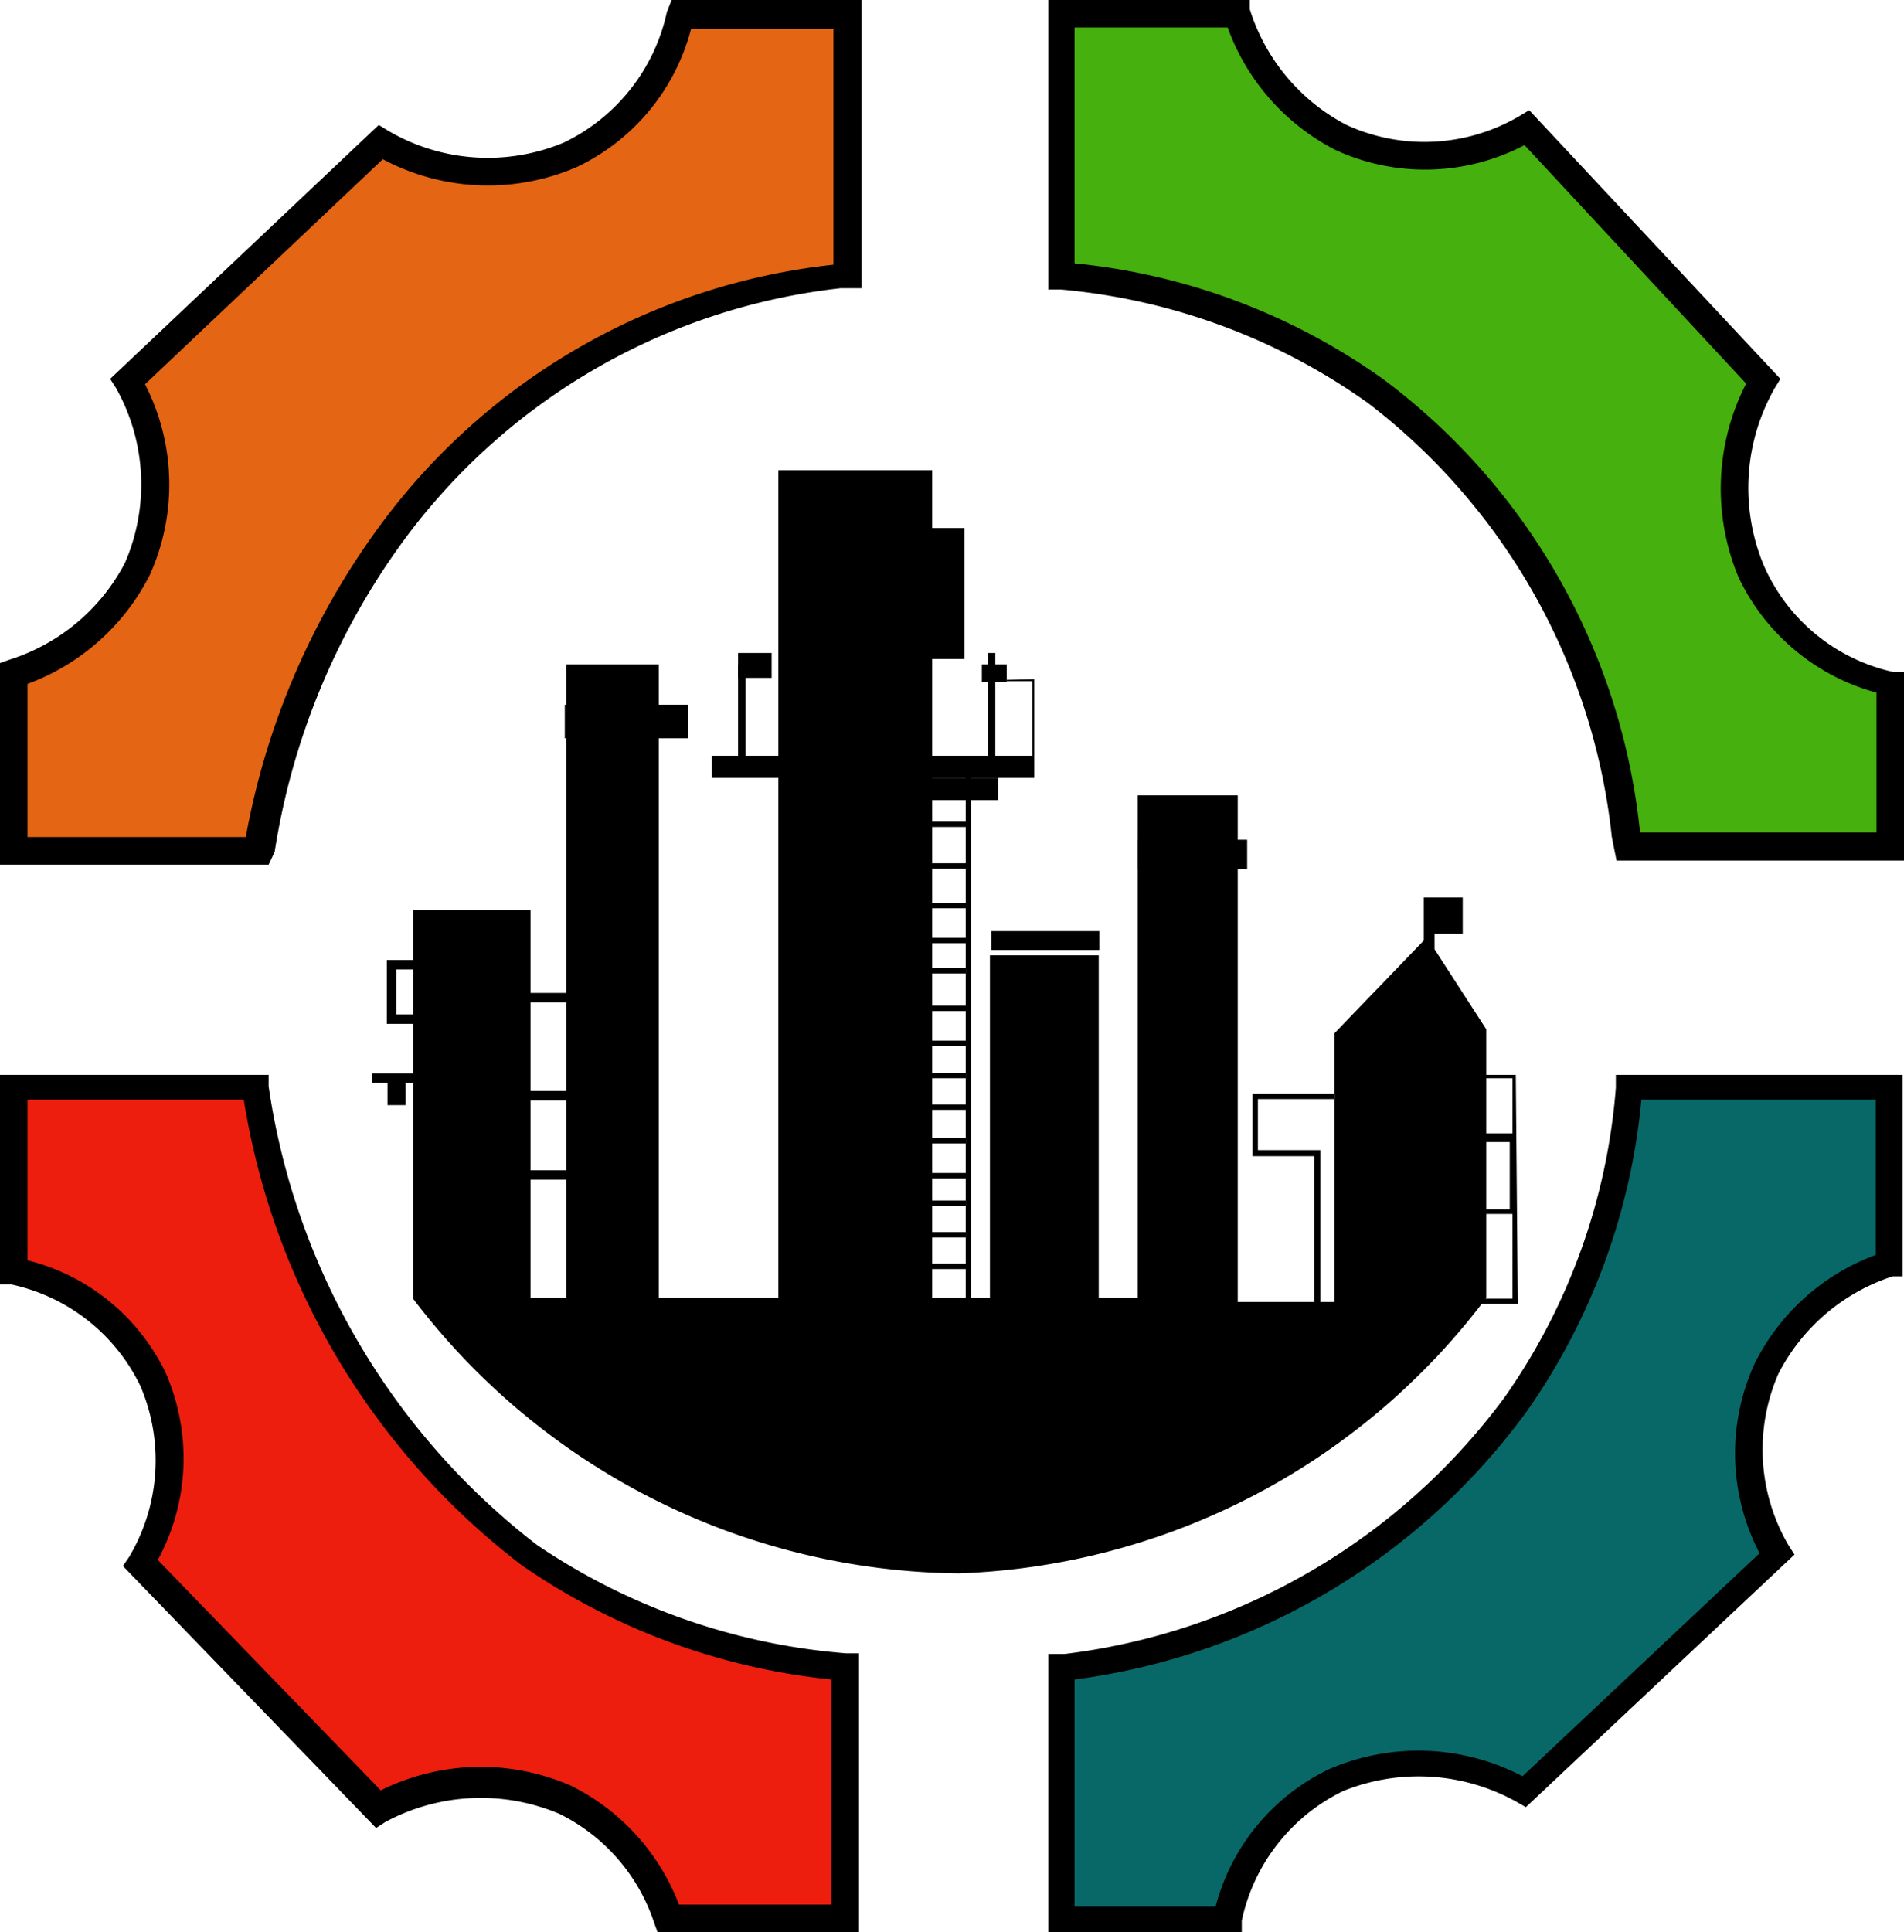<svg xmlns="http://www.w3.org/2000/svg" viewBox="0 0 28.35 28.76"><g id="Layer_2" data-name="Layer 2"><g id="Layer_1-2" data-name="Layer 1"><path d="M21.36,14.13V13.9l.42,0v-.54h-.58V14l-1.33,1.38v4H18.43V11.84H16.94v7.48h-.58v-5.1H14.74v5.1H9.81V9.89H8.43v9.43H7.9V13.55H6.15v5.78h0a10.32,10.32,0,0,0,8.13,4.09,10.27,10.27,0,0,0,7.85-4.1v-4Z" style="fill-rule:evenodd"/><path d="M10.13.29A3,3,0,0,1,8.5,2.36a3.2,3.2,0,0,1-2.83-.18L1.9,5.71A3.08,3.08,0,0,1,2,8.5,3.12,3.12,0,0,1,.21,10v2.62H3.85A10.43,10.43,0,0,1,5.8,8a9.81,9.81,0,0,1,6.78-3.81V.29Z" style="fill:#e46513;fill-rule:evenodd"/><path d="M4,12.87H0v-3l.14-.05A2.94,2.94,0,0,0,1.86,8.38a2.93,2.93,0,0,0-.13-2.6l-.09-.14,4-3.78.13.08a2.93,2.93,0,0,0,2.63.18A2.82,2.82,0,0,0,9.93.18L10,0h2.83V4.29l-.31,0A9.36,9.36,0,0,0,6,8.06a10.6,10.6,0,0,0-1.91,4.62ZM.41,12.46H3.66a11.18,11.18,0,0,1,2-4.64,9.67,9.67,0,0,1,6.75-3.88V.43H10.29A3.15,3.15,0,0,1,8.58,2.49,3.33,3.33,0,0,1,5.7,2.37L2.16,5.72a3.27,3.27,0,0,1,.07,2.84A3.33,3.33,0,0,1,.41,10.18Z"/><path d="M.21,18.92a3,3,0,0,1,2.07,1.59,3,3,0,0,1-.18,2.74l3.53,3.66a3.13,3.13,0,0,1,2.78-.14A3,3,0,0,1,10,28.55h2.62V24.77a9.71,9.71,0,0,1-4.69-1.64c-3.28-2.26-4-6.21-4.09-7H.21Z" style="fill:#ed1e0e;fill-rule:evenodd"/><path d="M12.79,28.76h-3l-.05-.14A2.78,2.78,0,0,0,8.33,27a3,3,0,0,0-2.59.12l-.14.09-3.77-3.9.09-.13a2.81,2.81,0,0,0,.17-2.55A2.78,2.78,0,0,0,.17,19.12l-.17,0V16H4l0,.17A10.53,10.53,0,0,0,8,23a9.55,9.55,0,0,0,4.6,1.61h.19Zm-2.68-.41h2.27V25A9.86,9.86,0,0,1,7.77,23.3a10.88,10.88,0,0,1-4.14-6.93H.41v2.39a3.12,3.12,0,0,1,2.05,1.66,3.17,3.17,0,0,1-.11,2.8l3.32,3.43a3.35,3.35,0,0,1,2.83-.07A3.28,3.28,0,0,1,10.11,28.35Z"/><path d="M18.26,28.55a3,3,0,0,1,1.63-2.07,3.09,3.09,0,0,1,2.81.18l3.75-3.54a2.92,2.92,0,0,1,1.69-4.33V16.17H24.26a9.48,9.48,0,0,1-1.69,4.69,10.06,10.06,0,0,1-6.76,3.93v3.76Z" style="fill:#086867;fill-rule:evenodd"/><path d="M15.61,28.76V24.62l.24,0a9.58,9.58,0,0,0,6.56-3.83,9.26,9.26,0,0,0,1.65-4.6l0-.19h4.27v3l-.15,0a2.93,2.93,0,0,0-1.7,1.45A2.82,2.82,0,0,0,26.63,23l.09.14-4,3.76-.14-.08A3,3,0,0,0,20,26.66a2.79,2.79,0,0,0-1.51,1.93l0,.17ZM16,25v3.38H18.1a3.15,3.15,0,0,1,1.7-2.05,3.35,3.35,0,0,1,2.87.11l3.53-3.32a3.21,3.21,0,0,1-.07-2.83,3.28,3.28,0,0,1,1.8-1.61V16.37H24.44A9.62,9.62,0,0,1,22.74,21,9.93,9.93,0,0,1,16,25Z"/><path d="M28.14,10.15a3,3,0,0,1-2.06-1.64,3.2,3.2,0,0,1,.18-2.83L22.74,1.9A3,3,0,0,1,20,2.05,3.13,3.13,0,0,1,18.43.21H15.82v3.9a9.33,9.33,0,0,1,4.67,1.7,9.74,9.74,0,0,1,3.76,6.79h3.89Z" style="fill:#45b00e;fill-rule:evenodd"/><path d="M28.35,12.81H24.07L24,12.46A9.38,9.38,0,0,0,20.37,6,9.3,9.3,0,0,0,15.8,4.31h-.19V0h3l0,.14a2.93,2.93,0,0,0,1.44,1.72,2.79,2.79,0,0,0,2.57-.13l.15-.09,3.74,4-.08.13a3,3,0,0,0-.17,2.64A2.75,2.75,0,0,0,28.18,10l.17,0Zm-3.93-.42h3.52V10.31A3.2,3.2,0,0,1,25.89,8.6,3.42,3.42,0,0,1,26,5.71L22.7,2.16a3.19,3.19,0,0,1-2.82.07A3.32,3.32,0,0,1,18.28.41H16V3.92a9.51,9.51,0,0,1,4.59,1.72A9.63,9.63,0,0,1,24.42,12.39Z"/><path d="M13.88,19.89H11.59V7h2.29Z" style="fill-rule:evenodd"/><polygon points="19.66 19.79 19.57 19.79 19.57 17.21 18.65 17.21 18.65 16.28 19.87 16.28 19.87 16.36 18.73 16.36 18.73 17.12 19.66 17.12 19.66 19.79"/><path d="M22.6,19.41h-.9v-.08h.82V18.07H22V18h.48V17H22l-.1-1h.67Zm-.5-2.54h.42v-.82H22Z"/><rect x="16.94" y="12.5" width="1.63" height="0.44"/><rect x="14.76" y="13.86" width="1.61" height="0.28"/><rect x="10.6" y="11.25" width="4.8" height="0.33"/><rect x="11.61" y="11.58" width="3.25" height="0.33"/><rect x="8.41" y="10.49" width="1.84" height="0.5"/><rect x="14.38" y="11.53" width="0.08" height="8.11"/><line x1="13.84" y1="12.27" x2="14.42" y2="12.27"/><rect x="13.84" y="12.23" width="0.58" height="0.08"/><line x1="13.84" y1="12.89" x2="14.42" y2="12.89"/><rect x="13.84" y="12.85" width="0.58" height="0.08"/><line x1="13.84" y1="13.48" x2="14.42" y2="13.48"/><rect x="13.84" y="13.44" width="0.58" height="0.08"/><line x1="13.84" y1="14" x2="14.42" y2="14"/><rect x="13.84" y="13.96" width="0.58" height="0.08"/><line x1="13.84" y1="14.45" x2="14.38" y2="14.45"/><rect x="13.84" y="14.41" width="0.54" height="0.08"/><line x1="13.88" y1="15.02" x2="14.38" y2="15.02"/><rect x="13.88" y="14.97" width="0.51" height="0.08"/><line x1="13.84" y1="15.54" x2="14.42" y2="15.54"/><rect x="13.84" y="15.49" width="0.58" height="0.08"/><line x1="13.84" y1="16.01" x2="14.38" y2="16.01"/><rect x="13.84" y="15.97" width="0.54" height="0.08"/><line x1="13.86" y1="16.48" x2="14.42" y2="16.48"/><rect x="13.86" y="16.44" width="0.56" height="0.08"/><line x1="13.86" y1="16.98" x2="14.38" y2="16.98"/><rect x="13.86" y="16.94" width="0.52" height="0.08"/><line x1="13.86" y1="17.91" x2="14.38" y2="17.91"/><rect x="13.86" y="17.87" width="0.52" height="0.08"/><line x1="13.86" y1="18.38" x2="14.38" y2="18.38"/><rect x="13.86" y="18.34" width="0.52" height="0.08"/><line x1="13.86" y1="18.86" x2="14.39" y2="18.86"/><rect x="13.86" y="18.81" width="0.53" height="0.08"/><line x1="13.88" y1="17.5" x2="14.42" y2="17.5"/><rect x="13.88" y="17.46" width="0.54" height="0.08"/><rect x="11.61" y="7.86" width="2.75" height="1.95"/><rect x="10.99" y="9.89" width="0.11" height="1.52"/><rect x="14.71" y="9.72" width="0.11" height="1.66"/><rect x="10.99" y="9.72" width="0.5" height="0.37"/><rect x="14.62" y="9.89" width="0.37" height="0.26"/><polygon points="15.37 11.25 15.37 10.14 14.99 10.14 14.99 10.12 15.4 10.11 15.4 10.13 15.4 11.25 15.37 11.25"/><line x1="7.7" y1="14.84" x2="8.61" y2="14.84"/><rect x="7.7" y="14.78" width="0.9" height="0.14"/><line x1="7.78" y1="16.31" x2="8.69" y2="16.31"/><rect x="7.78" y="16.24" width="0.9" height="0.14"/><line x1="7.78" y1="17.48" x2="8.69" y2="17.48"/><rect x="7.78" y="17.42" width="0.9" height="0.14"/><polygon points="6.34 15.24 5.76 15.24 5.76 14.29 6.38 14.29 6.38 14.43 5.9 14.43 5.9 15.1 6.34 15.1 6.34 15.24"/><rect x="5.54" y="15.98" width="0.78" height="0.14"/><rect x="5.77" y="16.05" width="0.27" height="0.4"/></g></g></svg>